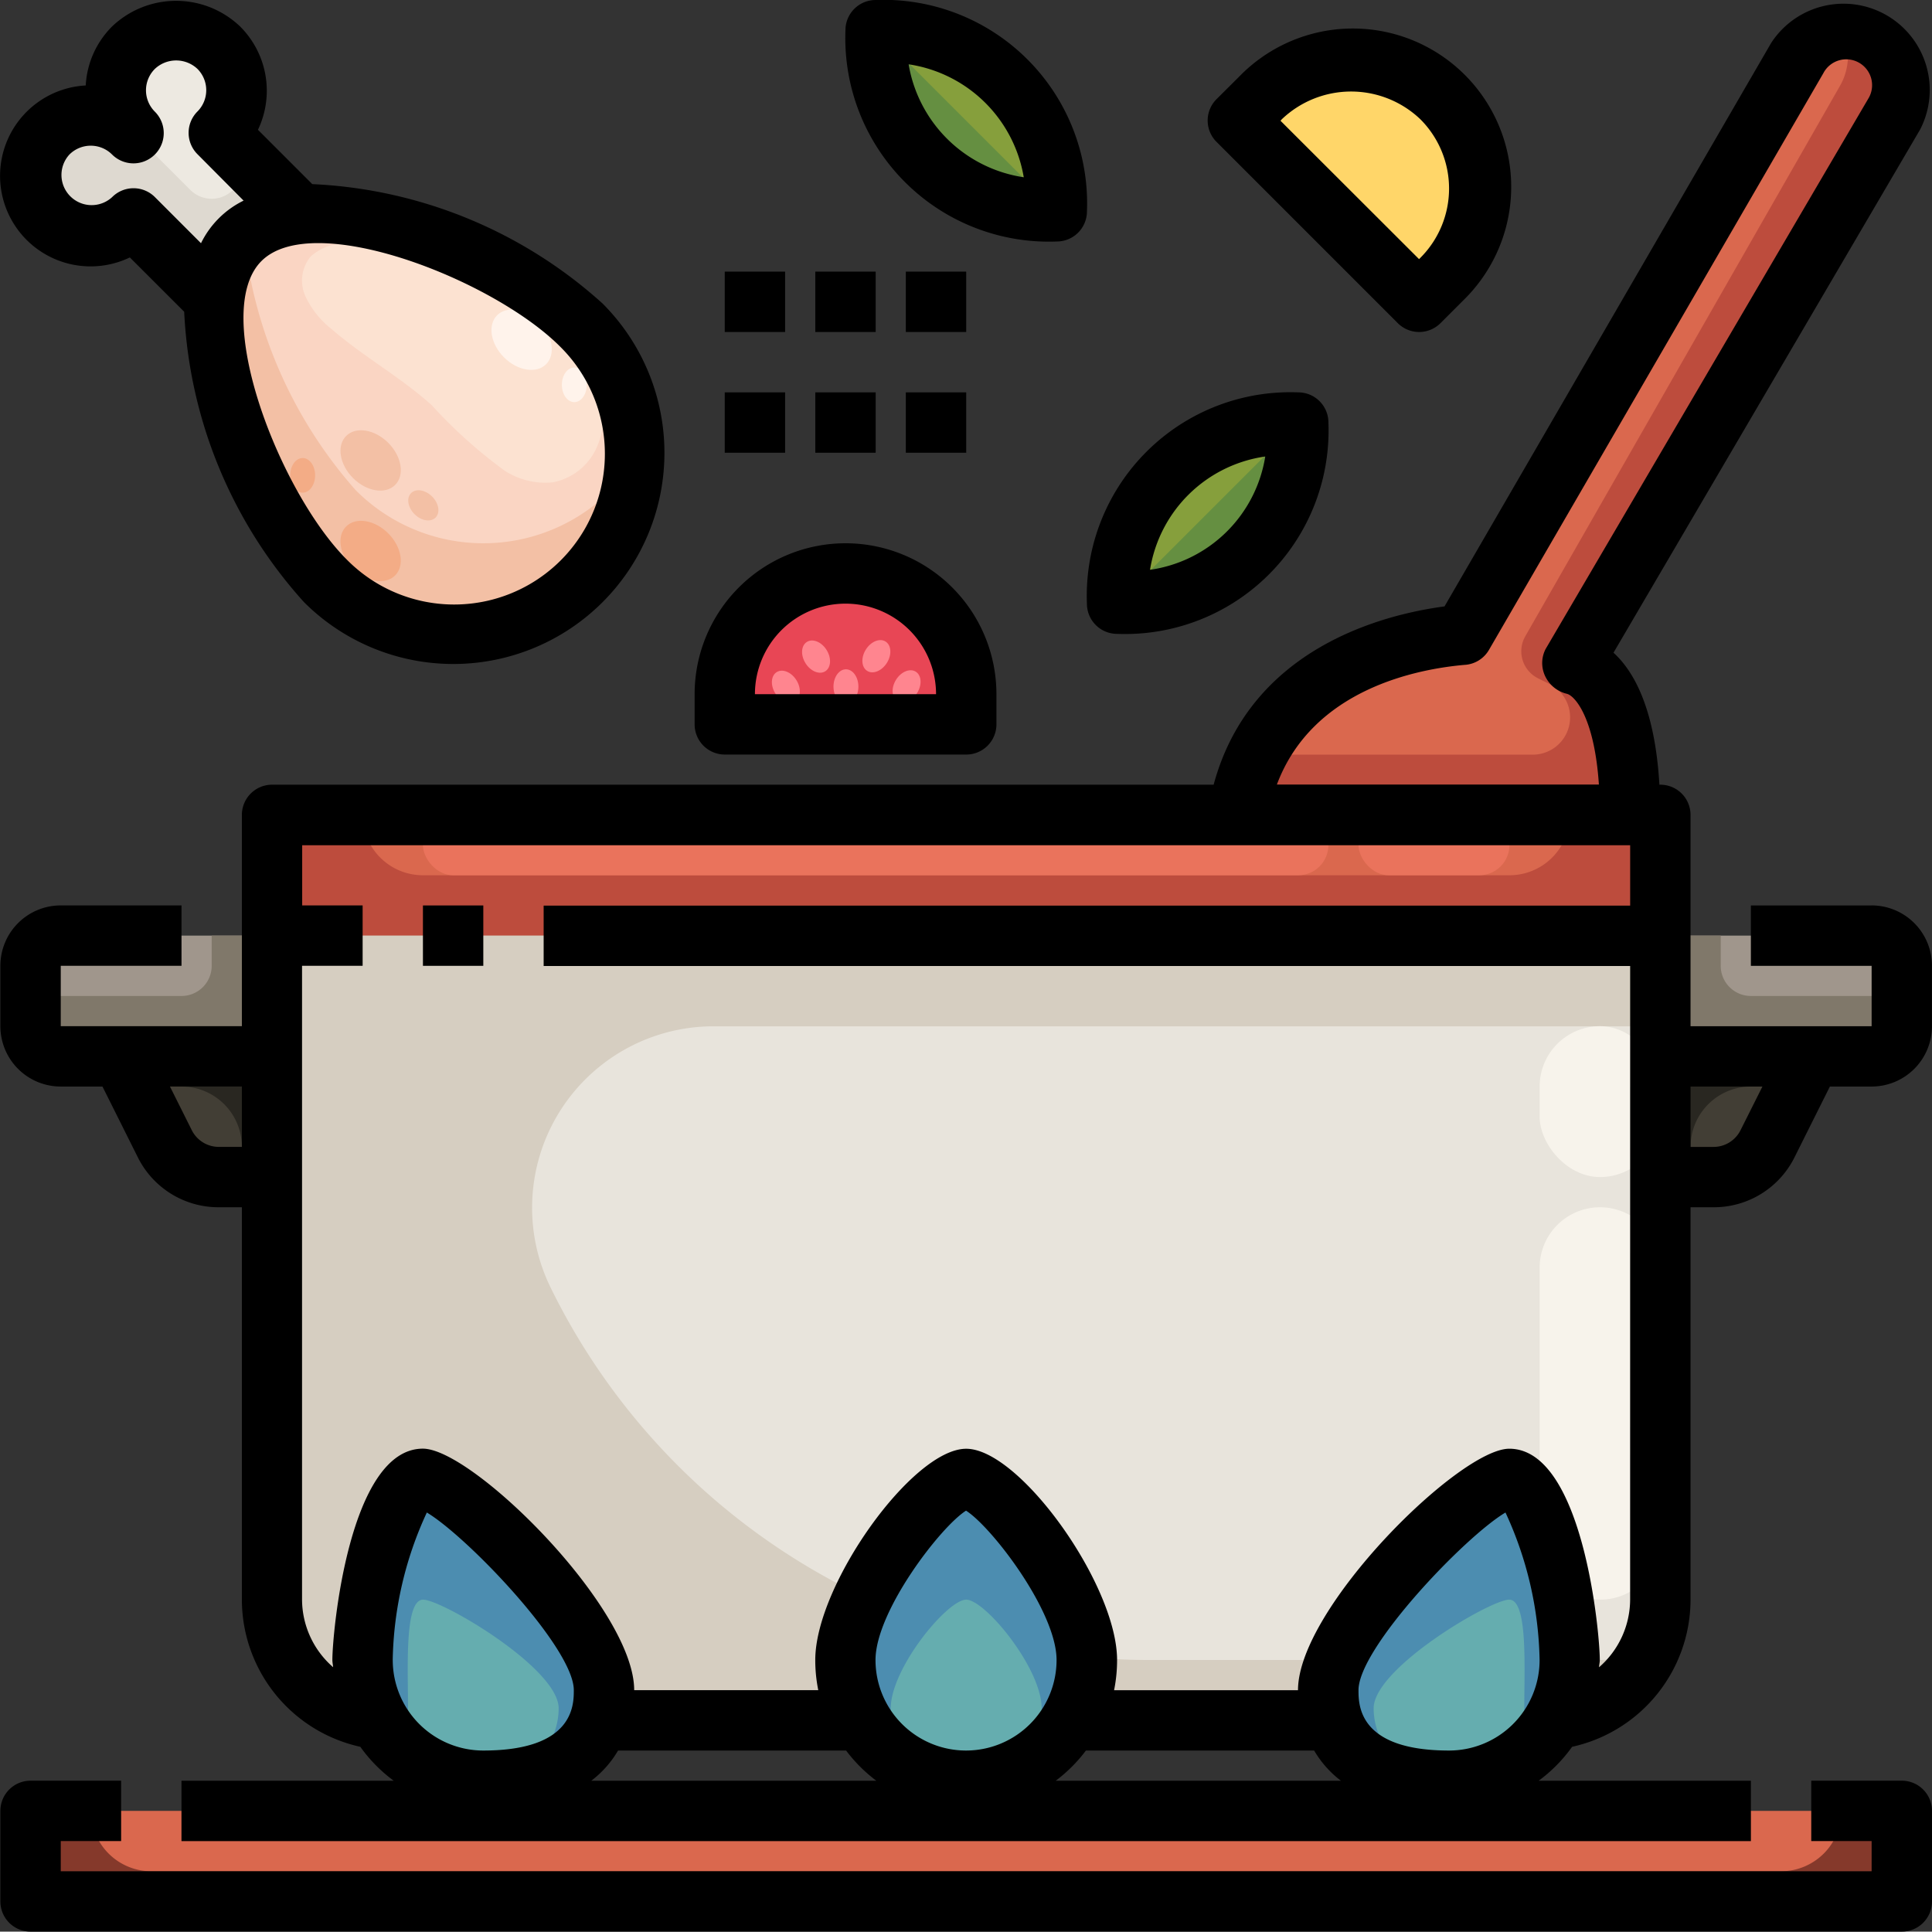<svg xmlns="http://www.w3.org/2000/svg" width="56" height="55.989" viewBox="0 0 56 55.989">
  <rect x="0" y="0" width="56" height="55.989" fill="#333333" stroke="none"/>
  <g id="_05-cook" data-name="05-cook" transform="translate(0.013)">
    <path id="Path_285" data-name="Path 285" d="M1,60H55.239v2.624H1Z" transform="translate(-0.127 -7.511)" fill="#da684e"/>
    <path id="Path_286" data-name="Path 286" d="M9,27H49.242v3.5H9Z" transform="translate(-1.128 -3.38)" fill="#da684e"/>
    <path id="Path_287" data-name="Path 287" d="M8.374,35v3.5H6.834a1.75,1.75,0,0,1-1.566-.971L4,35Z" transform="translate(-0.502 -4.381)" fill="#423e35"/>
    <path id="Path_288" data-name="Path 288" d="M59.374,35l-1.268,2.528a1.75,1.75,0,0,1-1.566.971H55V35Z" transform="translate(-6.886 -4.381)" fill="#423e35"/>
    <path id="Path_289" data-name="Path 289" d="M8,31v3.5H1.875A.875.875,0,0,1,1,33.624v-1.75A.875.875,0,0,1,1.875,31Z" transform="translate(-0.127 -3.881)" fill="#a0968c"/>
    <path id="Path_290" data-name="Path 290" d="M62,31.875v1.75a.875.875,0,0,1-.875.875H55V31h6.124A.875.875,0,0,1,62,31.875Z" transform="translate(-6.886 -3.881)" fill="#a0968c"/>
    <path id="Path_291" data-name="Path 291" d="M49.242,50.246a3.5,3.5,0,0,1-3.079,3.473A3.494,3.494,0,0,0,46.617,52c0-1.933-.875-5.249-1.75-5.249s-5.249,4.19-5.249,6.124a2.737,2.737,0,0,0,.122.84l-.122.035H32.148A3.49,3.49,0,0,0,32.62,52c0-1.933-2.624-5.249-3.5-5.249s-3.5,3.316-3.5,5.249a3.49,3.49,0,0,0,.472,1.75H18.623L18.5,53.71a2.737,2.737,0,0,0,.122-.84c0-1.933-4.374-6.124-5.249-6.124s-1.75,3.316-1.75,5.249a3.494,3.494,0,0,0,.455,1.723A3.5,3.5,0,0,1,9,50.246V31H49.242Z" transform="translate(-1.128 -3.881)" fill="#e8e4dc"/>
    <path id="Path_292" data-name="Path 292" d="M2.75,60A1.75,1.75,0,0,0,4.5,61.75H51.74A1.75,1.75,0,0,0,53.489,60h1.75v2.624H1V60Z" transform="translate(-0.127 -7.511)" fill="#85392b"/>
    <path id="Path_293" data-name="Path 293" d="M61.124,32.75h-3.5a.875.875,0,0,1-.875-.875V31H55v3.5h6.124A.875.875,0,0,0,62,33.624v-1.75A.875.875,0,0,1,61.124,32.75Z" transform="translate(-6.886 -3.881)" fill="#80786a"/>
    <path id="Path_294" data-name="Path 294" d="M55,35v3.5h.875v-.875a1.75,1.75,0,0,1,1.75-1.75h1.312L59.374,35Z" transform="translate(-6.886 -4.381)" fill="#292721"/>
    <path id="Path_295" data-name="Path 295" d="M1.875,32.75h3.5a.875.875,0,0,0,.875-.875V31H8v3.5H1.875A.875.875,0,0,1,1,33.624v-1.75A.875.875,0,0,0,1.875,32.75Z" transform="translate(-0.127 -3.881)" fill="#80786a"/>
    <path id="Path_296" data-name="Path 296" d="M8.374,35v3.5H7.5v-.875a1.75,1.75,0,0,0-1.75-1.75H4.437L4,35Z" transform="translate(-0.502 -4.381)" fill="#292721"/>
    <path id="Path_297" data-name="Path 297" d="M9,27h2.624a1.75,1.75,0,0,0,1.75,1.75H44.868A1.75,1.75,0,0,0,46.617,27h2.624v3.5H9Z" transform="translate(-1.128 -3.38)" fill="#bd4c3d"/>
    <path id="Path_298" data-name="Path 298" d="M37.682,54.988c-.592,0-1.178-.031-1.757-.083,0,.027.007.057.007.083a3.49,3.49,0,0,1-.472,1.75h7.471l.122-.035a2.737,2.737,0,0,1-.122-.84,2.355,2.355,0,0,1,.216-.875Z" transform="translate(-4.44 -6.873)" fill="#d6cec1"/>
    <path id="Path_299" data-name="Path 299" d="M52.81,54.75h-.875a3.494,3.494,0,0,1-.455,1.723A3.5,3.5,0,0,0,54.559,53,1.75,1.75,0,0,1,52.81,54.75Z" transform="translate(-6.446 -6.634)" fill="#d6cec1"/>
    <path id="Path_300" data-name="Path 300" d="M15.124,31H9V50.246a3.5,3.5,0,0,0,3.079,3.473A3.494,3.494,0,0,1,11.624,52c0-1.933.875-5.249,1.75-5.249s5.249,4.19,5.249,6.124a2.737,2.737,0,0,1-.122.84l.122.035h7.471A3.49,3.49,0,0,1,25.622,52a4.525,4.525,0,0,1,.525-1.843,19.326,19.326,0,0,1-9.067-8.944,5.259,5.259,0,0,1,4.709-7.584H49.242V31Z" transform="translate(-1.128 -3.881)" fill="#d6cec1"/>
    <path id="Path_301" data-name="Path 301" d="M50.544,55.972A3.505,3.505,0,0,1,47.5,57.748c-1.618,0-2.983-.49-3.377-1.785a2.737,2.737,0,0,1-.122-.84C44,53.19,48.374,49,49.249,49S51,52.316,51,54.249a3.494,3.494,0,0,1-.455,1.723Z" transform="translate(-5.509 -6.134)" fill="#4c8db0"/>
    <path id="Path_302" data-name="Path 302" d="M34.526,56A3.5,3.5,0,0,1,28,54.249C28,52.316,30.624,49,31.5,49S35,52.316,35,54.249A3.49,3.49,0,0,1,34.526,56Z" transform="translate(-3.507 -6.134)" fill="#4c8db0"/>
    <path id="Path_303" data-name="Path 303" d="M12.455,55.972A3.494,3.494,0,0,1,12,54.249C12,52.316,12.875,49,13.75,49S19,53.19,19,55.124a2.737,2.737,0,0,1-.122.84c-.394,1.295-1.758,1.785-3.377,1.785A3.505,3.505,0,0,1,12.455,55.972Z" transform="translate(-1.504 -6.134)" fill="#4c8db0"/>
    <rect id="Rectangle_80" data-name="Rectangle 80" width="26.245" height="1.75" rx="0.875" transform="translate(12.246 23.62)" fill="#ea735c"/>
    <rect id="Rectangle_81" data-name="Rectangle 81" width="4.374" height="1.75" rx="0.875" transform="translate(39.365 23.62)" fill="#ea735c"/>
    <path id="Path_304" data-name="Path 304" d="M52.75,40A1.75,1.75,0,0,0,51,41.75v7.133a10.549,10.549,0,0,1,.625,2.07,1.741,1.741,0,0,0,2.875-1.33V41.75A1.75,1.75,0,0,0,52.75,40Z" transform="translate(-6.386 -5.007)" fill="#f7f3eb"/>
    <rect id="Rectangle_82" data-name="Rectangle 82" width="3.499" height="4.374" rx="1.75" transform="translate(44.614 29.744)" fill="#f7f3eb"/>
    <path id="Path_305" data-name="Path 305" d="M33.579,57.2a2.23,2.23,0,0,1-3.784,0,2.034,2.034,0,0,1-.295-1.05c0-1.16,1.64-3.149,2.187-3.149s2.187,1.989,2.187,3.149A2.034,2.034,0,0,1,33.579,57.2Z" transform="translate(-3.694 -6.634)" fill="#65adaf"/>
    <path id="Path_306" data-name="Path 306" d="M49.571,57.2a2.222,2.222,0,0,1-3.776,0,2.034,2.034,0,0,1-.295-1.05c0-1.16,3.383-3.149,3.929-3.149s.437,1.989.437,3.149A2.034,2.034,0,0,1,49.571,57.2Z" transform="translate(-5.697 -6.634)" fill="#65adaf"/>
    <path id="Path_307" data-name="Path 307" d="M13.8,57.2a2.222,2.222,0,0,0,3.776,0,2.034,2.034,0,0,0,.295-1.05c0-1.16-3.383-3.149-3.929-3.149s-.437,1.989-.437,3.149a2.034,2.034,0,0,0,.3,1.05Z" transform="translate(-1.691 -6.634)" fill="#65adaf"/>
    <path id="Path_308" data-name="Path 308" d="M31,22.5v.875H24V22.5a3.5,3.5,0,0,1,7,0Z" transform="translate(-3.006 -2.378)" fill="#e84655"/>
    <path id="Path_309" data-name="Path 309" d="M46.914,3.083a3.73,3.73,0,0,1,0,5.259L46.258,9,41,3.739l.656-.656a3.731,3.731,0,0,1,5.258,0Z" transform="translate(-5.134 -0.25)" fill="#ffd669"/>
    <path id="Path_310" data-name="Path 310" d="M37,19.249C37,14,42.249,14,42.249,14,42.249,19.249,37,19.249,37,19.249Z" transform="translate(-4.633 -1.752)" fill="#869f3c"/>
    <path id="Path_311" data-name="Path 311" d="M34.249,6.249S29,6.249,29,1C29,1,34.249,1,34.249,6.249Z" transform="translate(-3.632 -0.125)" fill="#869f3c"/>
    <path id="Path_312" data-name="Path 312" d="M59.52,1.271a1.618,1.618,0,0,1,.507,2.161L50.684,19.38c.289.044,1.688.455,1.688,4.365H41c.726-4.374,5.083-5.1,6.526-5.223L57.21,1.814a1.631,1.631,0,0,1,2.31-.542Z" transform="translate(-5.134 -0.125)" fill="#da684e"/>
    <path id="Path_313" data-name="Path 313" d="M3.985,3.985a1.75,1.75,0,1,1,2.475,0L8.8,6.328a2.809,2.809,0,0,0-1.731.744A2.809,2.809,0,0,0,6.328,8.8L3.985,6.46a1.75,1.75,0,1,1,0-2.475Z" transform="translate(-0.127 -0.125)" fill="#ede9e1"/>
    <path id="Path_314" data-name="Path 314" d="M9.562,7.087c2.6-.271,6.542,1.61,8.152,3.218a5.238,5.238,0,1,1-7.408,7.408C8.7,16.106,6.816,12.16,7.087,9.562a2.809,2.809,0,0,1,.744-1.731,2.809,2.809,0,0,1,1.731-.744Z" transform="translate(-0.886 -0.884)" fill="#fad5c3"/>
    <path id="Path_315" data-name="Path 315" d="M18.588,15.186a5.222,5.222,0,0,1-7.408,0A13.191,13.191,0,0,1,7.943,7.832c-.038.033-.08.059-.116.1a2.809,2.809,0,0,0-.744,1.731c-.271,2.6,1.61,6.542,3.218,8.152a5.224,5.224,0,0,0,8.923-3.4,5.268,5.268,0,0,1-.637.777Z" transform="translate(-0.885 -0.98)" fill="#f3c0a5"/>
    <path id="Path_316" data-name="Path 316" d="M59.52,1.271a1.611,1.611,0,0,0-1-.262,1.742,1.742,0,0,1-.063,1.6L49.332,18.569a.875.875,0,0,0,.368,1.217l.325.162A1.081,1.081,0,0,1,49.542,22H41.57a6.047,6.047,0,0,0-.57,1.75H52.373c0-3.91-1.4-4.322-1.688-4.365L60.027,3.432a1.618,1.618,0,0,0-.507-2.161Z" transform="translate(-5.134 -0.126)" fill="#bd4c3d"/>
    <path id="Path_317" data-name="Path 317" d="M7.487,5.365l-.619.619a.875.875,0,0,1-1.237,0L3.985,4.339a1.75,1.75,0,1,0,0,2.475L6.328,9.157a2.809,2.809,0,0,1,.744-1.731A2.809,2.809,0,0,1,8.8,6.682Z" transform="translate(-0.127 -0.479)" fill="#ded9d0"/>
    <path id="Path_318" data-name="Path 318" d="M11.224,8.051a1.563,1.563,0,0,0-.98.388,1.1,1.1,0,0,0-.154,1.146,2.6,2.6,0,0,0,.754.951c.918.8,2.012,1.4,2.913,2.216a13.982,13.982,0,0,0,2.111,1.894,2.156,2.156,0,0,0,1.391.339,1.75,1.75,0,0,0,1.254-.962,2.517,2.517,0,0,0,.183-1.585,4.129,4.129,0,0,0-1.281-2.212,7.873,7.873,0,0,0-6.192-2.175Z" transform="translate(-1.253 -1.004)" fill="#fce2d1"/>
    <path id="Path_319" data-name="Path 319" d="M34.249,6.249,29,1C29,6.249,34.249,6.249,34.249,6.249Z" transform="translate(-3.632 -0.125)" fill="#658f41"/>
    <path id="Path_320" data-name="Path 320" d="M42.249,14,37,19.249S42.249,19.249,42.249,14Z" transform="translate(-4.633 -1.752)" fill="#658f41"/>
    <ellipse id="Ellipse_57" data-name="Ellipse 57" cx="0.361" cy="0.502" rx="0.361" ry="0.502" transform="translate(16.273 10.652)" fill="#fff3eb"/>
    <ellipse id="Ellipse_58" data-name="Ellipse 58" cx="0.361" cy="0.502" rx="0.361" ry="0.502" transform="translate(11.647 14.548) rotate(-45)" fill="#f3c0a5"/>
    <ellipse id="Ellipse_59" data-name="Ellipse 59" cx="0.361" cy="0.502" rx="0.361" ry="0.502" transform="translate(8.399 13.276)" fill="#f3ac86"/>
    <ellipse id="Ellipse_60" data-name="Ellipse 60" cx="0.722" cy="1.004" rx="0.722" ry="1.004" transform="translate(13.886 9.648) rotate(-45)" fill="#fff3eb"/>
    <ellipse id="Ellipse_61" data-name="Ellipse 61" cx="0.722" cy="1.004" rx="0.722" ry="1.004" transform="translate(9.509 15.771) rotate(-45)" fill="#f3ac86"/>
    <ellipse id="Ellipse_62" data-name="Ellipse 62" cx="0.722" cy="1.004" rx="0.722" ry="1.004" transform="translate(9.51 13.147) rotate(-45)" fill="#f3c0a5"/>
    <g id="Group_116" data-name="Group 116" transform="translate(22.194 18.403)">
      <ellipse id="Ellipse_63" data-name="Ellipse 63" cx="0.361" cy="0.502" rx="0.361" ry="0.502" transform="translate(1.952 0.997)" fill="#ff858f"/>
      <ellipse id="Ellipse_64" data-name="Ellipse 64" cx="0.361" cy="0.502" rx="0.361" ry="0.502" transform="translate(0 1.269) rotate(-31.926)" fill="#ff858f"/>
      <ellipse id="Ellipse_65" data-name="Ellipse 65" cx="0.361" cy="0.502" rx="0.361" ry="0.502" transform="translate(0.875 0.394) rotate(-31.926)" fill="#ff858f"/>
      <ellipse id="Ellipse_66" data-name="Ellipse 66" cx="0.502" cy="0.361" rx="0.502" ry="0.361" transform="translate(3.499 1.727) rotate(-58.074)" fill="#ff858f"/>
      <ellipse id="Ellipse_67" data-name="Ellipse 67" cx="0.502" cy="0.361" rx="0.502" ry="0.361" transform="translate(2.623 0.853) rotate(-58.074)" fill="#ff858f"/>
    </g>
    <path id="Path_321" data-name="Path 321" d="M3.751,7.465,5.326,9.039A13.51,13.51,0,0,0,8.8,17.458,6.118,6.118,0,1,0,17.452,8.8,13.448,13.448,0,0,0,9.039,5.34L7.464,3.765A2.629,2.629,0,0,0,6.947.771a2.687,2.687,0,0,0-3.712,0A2.611,2.611,0,0,0,2.472,2.48,2.624,2.624,0,1,0,3.748,7.466Zm12.464,2.577a4.369,4.369,0,1,1-6.178,6.179C8.092,14.275,6.064,9.071,7.565,7.57S14.269,8.1,16.215,10.042ZM2,4.481a.875.875,0,0,1,1.235,0A.876.876,0,1,0,4.476,3.24.875.875,0,0,1,4.476,2,.9.9,0,0,1,5.71,2a.875.875,0,0,1,0,1.235.875.875,0,0,0,0,1.237L7.048,5.818A2.693,2.693,0,0,0,5.813,7.053L4.476,5.715a.875.875,0,0,0-1.237,0A.875.875,0,0,1,2,4.481Z" transform="translate(0 -0.003)"/>
    <path id="Path_322" data-name="Path 322" d="M36.875,20A5.9,5.9,0,0,0,43,13.875.875.875,0,0,0,42.124,13,5.9,5.9,0,0,0,36,19.124.875.875,0,0,0,36.875,20Zm4.294-5.141a3.945,3.945,0,0,1-3.34,3.284,3.944,3.944,0,0,1,3.34-3.284Z" transform="translate(-4.508 -1.627)"/>
    <path id="Path_323" data-name="Path 323" d="M34.124,7A.875.875,0,0,0,35,6.124,5.9,5.9,0,0,0,28.875,0,.875.875,0,0,0,28,.875,5.9,5.9,0,0,0,34.124,7Zm-.956-1.862a3.976,3.976,0,0,1-3.337-3.274,3.976,3.976,0,0,1,3.337,3.274Z" transform="translate(-3.507 0)"/>
    <path id="Path_324" data-name="Path 324" d="M23.875,24.124h7a.875.875,0,0,0,.875-.875v-.875a4.374,4.374,0,1,0-8.748,0v.875A.875.875,0,0,0,23.875,24.124Zm3.5-4.374A2.624,2.624,0,0,1,30,22.374H24.75a2.624,2.624,0,0,1,2.624-2.624Z" transform="translate(-2.881 -2.253)"/>
    <path id="Path_325" data-name="Path 325" d="M45.512,9.492a.875.875,0,0,0,1.237,0l.656-.656a4.59,4.59,0,1,0-6.49-6.491L40.257,3a.875.875,0,0,0,0,1.237ZM42.15,3.582a2.909,2.909,0,0,1,4.016,0,2.84,2.84,0,0,1,0,4.016l-.038.038L42.112,3.625Z" transform="translate(-5.009 -0.125)"/>
    <path id="Path_326" data-name="Path 326" d="M24,9h1.75v1.75H24Z" transform="translate(-3.006 -1.127)"/>
    <path id="Path_327" data-name="Path 327" d="M27,9h1.75v1.75H27Z" transform="translate(-3.381 -1.127)"/>
    <path id="Path_328" data-name="Path 328" d="M30,9h1.75v1.75H30Z" transform="translate(-3.757 -1.127)"/>
    <path id="Path_329" data-name="Path 329" d="M24,13h1.75v1.75H24Z" transform="translate(-3.006 -1.627)"/>
    <path id="Path_330" data-name="Path 330" d="M27,13h1.75v1.75H27Z" transform="translate(-3.381 -1.627)"/>
    <path id="Path_331" data-name="Path 331" d="M30,13h1.75v1.75H30Z" transform="translate(-3.757 -1.627)"/>
    <path id="Path_332" data-name="Path 332" d="M55.114,59H52.489v1.75h1.75v.875H1.75V60.75H3.5V59H.875A.875.875,0,0,0,0,59.875V62.5a.875.875,0,0,0,.875.875H55.114a.875.875,0,0,0,.875-.875V59.875A.875.875,0,0,0,55.114,59Z" transform="translate(-0.002 -7.386)"/>
    <path id="Path_333" data-name="Path 333" d="M54.239,26.245h-3.5v1.75h3.5v1.75H48.99V23.62a.875.875,0,0,0-.875-.875h-.027c-.128-2.172-.724-3.275-1.331-3.826L55.647,3.75a2.5,2.5,0,0,0-4.323-2.5L41.859,17.577c-1.766.234-5.623,1.2-6.692,5.168H7.873A.875.875,0,0,0,7,23.62v6.124H1.75v-1.75h3.5v-1.75H1.75A1.75,1.75,0,0,0,0,27.994v1.75a1.75,1.75,0,0,0,1.75,1.75H2.959l1.024,2.049a2.61,2.61,0,0,0,2.347,1.45H7V46.366a4.374,4.374,0,0,0,3.433,4.266,4.374,4.374,0,0,0,.968.983H5.249v1.75H50.74v-1.75H44.589a4.374,4.374,0,0,0,.968-.983,4.374,4.374,0,0,0,3.433-4.266V34.993h.668a2.61,2.61,0,0,0,2.347-1.45l1.024-2.049h1.209a1.75,1.75,0,0,0,1.75-1.75v-1.75a1.75,1.75,0,0,0-1.75-1.75ZM42.467,19.27a.875.875,0,0,0,.683-.437L52.839,2.123a.749.749,0,1,1,1.3.742L44.791,18.809a.885.885,0,0,0-.016.787.937.937,0,0,0,.633.515c.218.053.793.66.926,2.63H37c1.041-2.78,4.094-3.355,5.462-3.471ZM6.33,33.243a.875.875,0,0,1-.782-.484l-.633-1.266H7v1.75Zm5.042,14.872a10.585,10.585,0,0,1,.989-4.274c1.172.7,4.26,3.924,4.26,5.149,0,.433,0,1.75-2.624,1.75A2.624,2.624,0,0,1,11.373,48.115ZM17.9,50.74h6.614a4.384,4.384,0,0,0,.875.875H17.128a3,3,0,0,0,.776-.875Zm10.09,0a2.624,2.624,0,0,1-2.624-2.624c0-1.408,1.882-3.859,2.624-4.329.743.47,2.624,2.921,2.624,4.329A2.624,2.624,0,0,1,27.994,50.74Zm2.6.875a4.384,4.384,0,0,0,.875-.875H38.08a3,3,0,0,0,.776.875Zm11.4-.875c-2.624,0-2.624-1.317-2.624-1.75,0-1.225,3.087-4.453,4.26-5.149a10.585,10.585,0,0,1,.989,4.274A2.624,2.624,0,0,1,41.991,50.74Zm5.249-4.374a2.609,2.609,0,0,1-.9,1.96c0-.071.021-.138.021-.21,0-.8-.49-6.124-2.624-6.124-1.446,0-6.124,4.628-6.124,7H32.281a4.374,4.374,0,0,0,.087-.875c0-2.175-2.821-6.124-4.374-6.124S23.62,45.94,23.62,48.115a4.374,4.374,0,0,0,.087.875H18.371c0-2.371-4.678-7-6.124-7-2.135,0-2.624,5.321-2.624,6.124,0,.072.017.139.021.21a2.609,2.609,0,0,1-.9-1.96V27.994H10.5v-1.75H8.748V24.5H47.24v1.75H15.747v1.75H47.24Zm3.2-13.606a.875.875,0,0,1-.782.484H48.99v-1.75h2.084Z" transform="translate(-0.002 0)"/>
    <path id="Path_334" data-name="Path 334" d="M14,30h1.75v1.75H14Z" transform="translate(-1.754 -3.755)"/>
  </g>
</svg>
